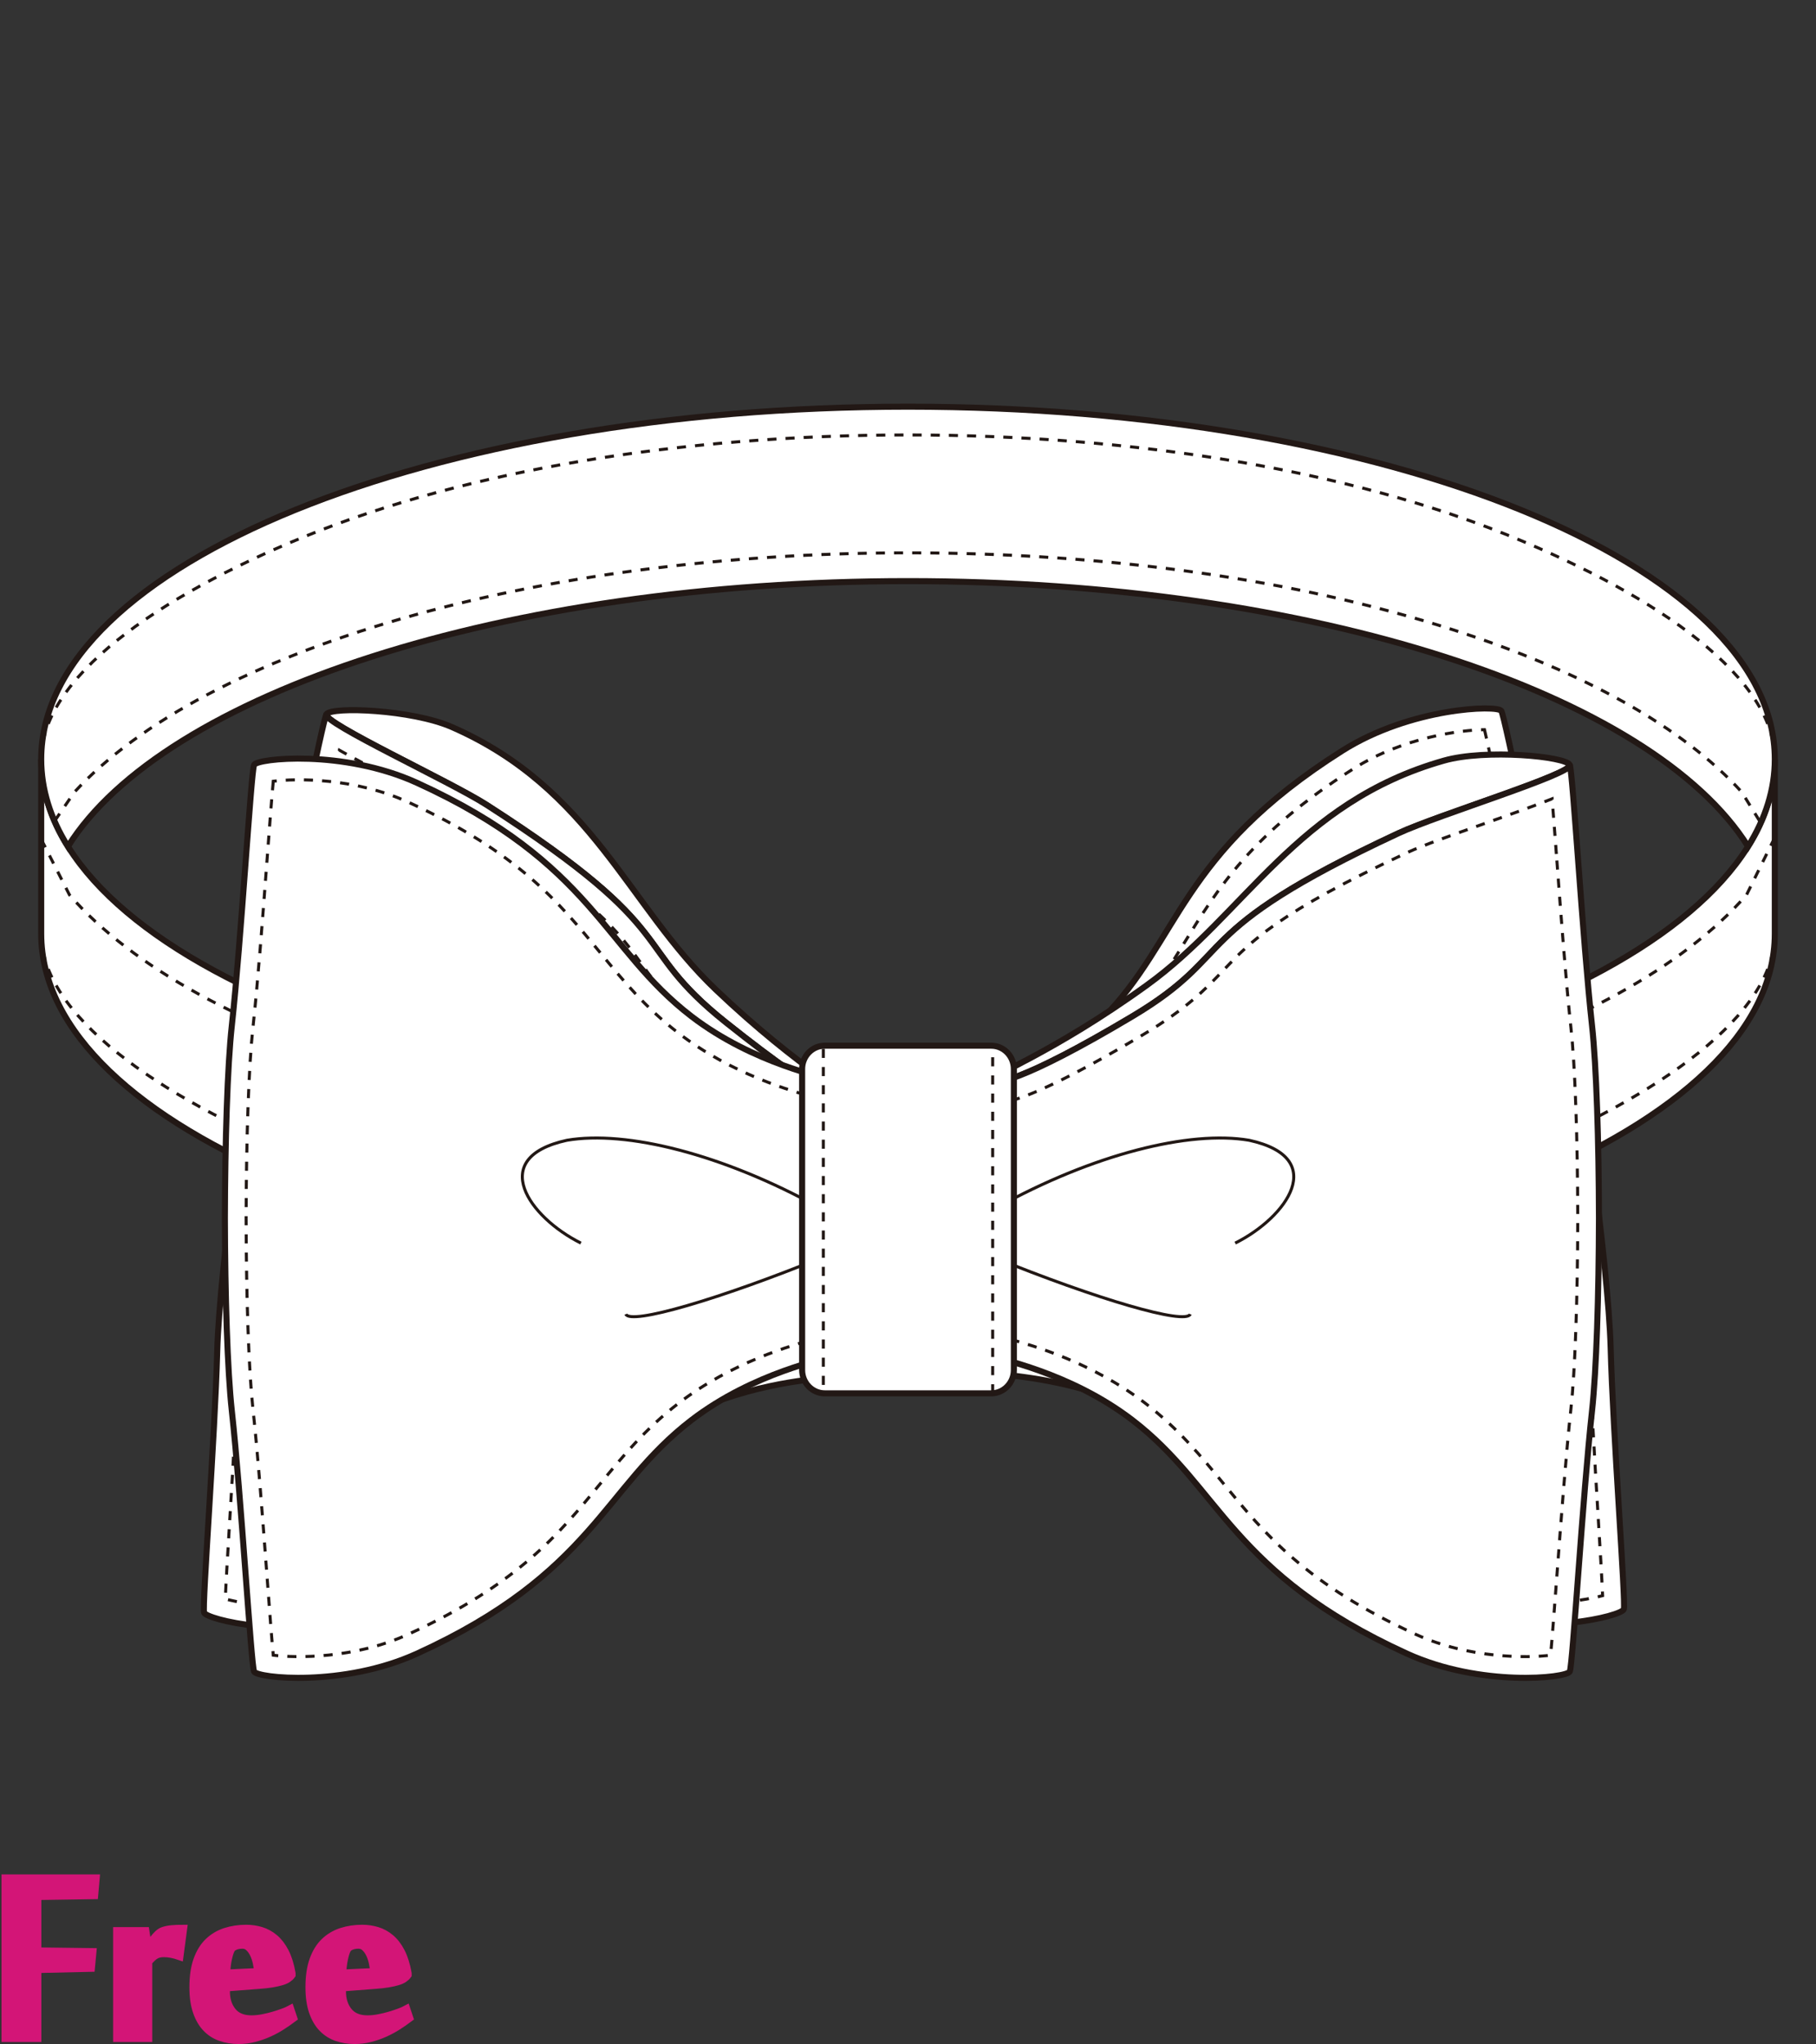 <?xml version="1.0" encoding="utf-8"?>
<!-- Generator: Adobe Illustrator 12.0.0, SVG Export Plug-In . SVG Version: 6.00 Build 51448)  -->
<!DOCTYPE svg PUBLIC "-//W3C//DTD SVG 1.1//EN" "http://www.w3.org/Graphics/SVG/1.1/DTD/svg11.dtd">
<svg  version="1.1" id="レイヤー_1" xmlns="http://www.w3.org/2000/svg" xmlns:xlink="http://www.w3.org/1999/xlink" width="600" height="675.129"
	 viewBox="0 0 600 675.129" overflow="visible" enable-background="new 0 0 600 675.129" xml:space="preserve">
<rect x="0" y="0" width="600" height="675.129" fill="#333333" stroke="none"/>
<rect fill="none" width="600" height="675"/>
<g>
	<path fill="#FFFFFF" stroke="#221815" stroke-width="2" d="M107.853,235.907c-1.703,2.618,40.937,22.235,53.016,29.997
		c66.347,42.639,46.419,45.864,78.965,71.809c33.878,27.007,42.809,28.762,43.678,27.427c0.833-1.275-19.312-11.893-47.004-38.259
		c-29.048-27.655-40.856-66.487-87.253-86.76C136.103,234.374,109.561,233.293,107.853,235.907z"/>
	<path fill="#FFFFFF" stroke="#221815" stroke-width="2" d="M283.511,365.141c2.021,1.258-0.114,24.006-4.024,45.266v-0.002
		c-1.921,21.531-5.949,44.019-8.233,44.691c-2.285,0.672-26.854,1.857-49.423,14.741c-32.016,18.28-39.003,45.737-100.291,64.188
		c-25.643,7.72-53.445,0.877-54.116-1.408c-0.673-2.281,3.604-58.166,4.343-86.281c0.354-13.479,2.962-38.281,6.32-63.373
		c3.477-25.078,7.603-49.671,10.867-62.756c6.813-27.287,17.642-82.277,18.899-84.299c-1.703,2.618,40.937,22.235,53.016,29.997
		c66.347,42.639,46.419,45.864,78.965,71.809C273.711,364.721,282.642,366.476,283.511,365.141z"/>
	<path fill="none" stroke="#221815" stroke-dasharray="3" d="M107.819,267.783c-3.78,17.711-8.483,39.754-12.071,54.12
		c-2.993,11.996-7.002,35.183-10.726,62.022c-3.589,26.824-5.931,50.236-6.254,62.597c-0.388,14.803-1.757,37.325-2.855,55.422
		c-0.618,10.208-1.253,20.672-1.479,26.186c7.274,1.959,26.421,4.811,45.084-0.809c38.099-11.469,54.068-26.293,69.511-40.629
		c8.52-7.906,17.328-16.085,29.328-22.938c19.39-11.068,39.647-13.951,48.215-15.054c0.987-3.551,2.506-10.835,4.033-22.04
		c0.756-5.545,1.413-11.381,1.906-16.877l0.027-0.324l0.059-0.32c0.998-5.428,1.924-11.227,2.681-16.771
		c1.372-10.077,1.896-17.042,1.986-21.037c-6.246-2.351-18.013-9.181-41.798-28.141c-13.256-10.569-18.445-17.778-23.461-24.751
		c-7.467-10.375-15.185-21.104-54.926-46.645c-4.543-2.919-14.309-7.945-23.756-12.805c-9.51-4.895-16.322-8.43-21.195-11.205
		C110.906,253.329,109.354,260.59,107.819,267.783z"/>
	<path fill="#FFFFFF" stroke="#221815" stroke-width="2" d="M586.388,308.392c0,64.315-128.222,116.454-286.388,116.454
		S13.613,372.707,13.613,308.392v-57.613c0,64.315,128.221,116.454,286.387,116.454s286.388-52.139,286.388-116.454V308.392z"/>
	<path fill="none" stroke="#221815" stroke-dasharray="3" d="M13.613,277.191l9.338,18.377
		C64.545,343.355,171.452,376.57,300,376.57s235.455-33.215,277.05-81.002l9.338-18.956"/>
	<path fill="none" stroke="#221815" stroke-dasharray="3" d="M13.613,308.392c0,26.661,37.79,53.522,87.398,73.694
		c53.001,21.553,123.67,33.422,198.988,33.422s145.988-11.869,198.988-33.422c49.608-20.172,87.399-47.033,87.399-73.694"/>
	<path fill="#FFFFFF" stroke="#221815" stroke-width="2" d="M22.444,279.587c31.524-50.383,143.838-87.65,277.556-87.65
		c133.719,0,246.026,37.262,277.557,87.648c5.765-9.211,8.831-18.862,8.831-28.806c0-64.316-128.222-116.455-286.388-116.455
		S13.613,186.462,13.613,250.778C13.613,260.722,16.678,270.373,22.444,279.587z"/>
	<path fill="none" stroke="#221815" stroke-dasharray="3" d="M586.388,250.778c0-26.662-37.791-53.523-87.399-73.695
		c-53-21.552-123.67-33.42-198.988-33.42s-145.987,11.869-198.988,33.42c-49.608,20.172-87.398,47.033-87.398,73.695"/>
	<path fill="none" stroke="#221815" stroke-dasharray="3" d="M18.014,271.216l6.546-9.548c43.276-47.158,152.258-79.07,275.44-79.07
		c65.911,0,128.138,8.774,179.948,25.374c43.56,13.956,76.126,32.324,95.507,53.632l6.283,10.163"/>
	<path fill="#FFFFFF" stroke="#221815" stroke-width="2" d="M514.202,291.461c1.054,2.941-11.35,14.856-24.865,19.699
		c-13.514,4.842-159.481,48.758-160.535,45.817c-1.054-2.937,145.508-57.222,159.025-62.066
		C501.339,290.068,513.148,288.521,514.202,291.461z"/>
	<path fill="#FFFFFF" stroke="#221815" stroke-width="2" d="M277.565,402.37c1.004,21.593,0.048,44.419-2.123,45.394
		c-2.175,0.973-26.36,5.467-46.98,21.277c-29.255,22.436-32.472,50.588-90.707,77.143c-24.365,11.111-52.837,8.086-53.811,5.912
		c-0.975-2.172-4.28-58.121-7.347-86.078c-1.468-13.404-2.233-38.33-2.293-63.646c0.06-25.316,0.825-50.243,2.293-63.648
		c3.066-27.957,6.372-83.905,7.347-86.078c0.974-2.172,29.445-5.198,53.811,5.911c58.235,26.556,61.452,54.708,90.707,77.142
		c20.62,15.813,44.806,20.306,46.98,21.279C277.613,357.953,278.569,380.777,277.565,402.37L277.565,402.37z"/>
	<path fill="none" stroke="#221815" stroke-dasharray="3" d="M90.285,258.04c-0.521,5.493-1.305,15.946-2.068,26.144
		c-1.355,18.08-3.042,40.581-4.656,55.302c-1.347,12.29-2.188,35.805-2.252,62.901c0.063,27.063,0.905,50.577,2.252,62.868
		c1.614,14.72,3.301,37.22,4.654,55.301c0.766,10.197,1.55,20.65,2.07,26.145c7.473,0.959,26.828,1.199,44.563-6.889
		c36.203-16.508,50.023-33.352,63.39-49.641c7.372-8.986,14.996-18.277,25.962-26.688c17.717-13.585,37.401-19.176,45.74-21.426
		c0.5-3.652,1.021-11.075,1.021-22.383c0-5.598-0.136-11.469-0.392-16.98l-0.016-0.324l0.016-0.325
		c0.256-5.512,0.392-11.384,0.392-16.979c0-11.31-0.521-18.733-1.021-22.383c-8.336-2.25-28.023-7.842-45.738-21.428
		c-10.968-8.409-18.592-17.701-25.964-26.687c-13.366-16.289-27.187-33.132-63.388-49.64
		C117.113,256.842,97.758,257.081,90.285,258.04z"/>
	<path fill="#FFFFFF" stroke="#221815" stroke-width="2" d="M324.426,409.341c1.926,21.53,5.959,44.018,8.243,44.69
		c2.285,0.67,26.856,1.852,49.425,14.729c32.021,18.273,39.014,45.732,100.306,64.17c25.643,7.715,53.444,0.865,54.114-1.418
		c0.672-2.283-3.618-58.166-4.359-86.281c-0.357-13.48-2.97-38.281-6.333-63.373c-3.482-25.076-7.612-49.67-10.879-62.753
		c-6.818-27.286-17.659-82.273-18.918-84.295c-1.259-2.02-29.878-1.168-52.517,13.135c-54.109,34.186-53.49,62.514-79.444,88.698
		c-18.293,18.456-41.647,26.177-43.672,27.436C318.373,365.337,320.513,388.082,324.426,409.341L324.426,409.341z"/>
	<path fill="none" stroke="#221815" stroke-dasharray="3" d="M490.47,241.013c1.26,5.372,3.448,15.622,5.585,25.625
		c3.788,17.73,8.501,39.797,12.092,54.164c2.996,11.996,7.01,35.181,10.737,62.02c3.595,26.823,5.941,50.235,6.27,62.595
		c0.39,14.803,1.762,37.326,2.863,55.422c0.621,10.208,1.259,20.672,1.485,26.186c-7.274,1.961-26.42,4.814-45.084-0.801
		c-38.104-11.461-54.073-26.281-69.52-40.613c-8.521-7.906-17.33-16.082-29.334-22.932c-19.39-11.064-39.649-13.943-48.215-15.044
		c-0.991-3.551-2.51-10.835-4.039-22.04c-0.758-5.545-1.417-11.381-1.909-16.877l-0.027-0.323l-0.06-0.319
		c-0.999-5.428-1.928-11.227-2.684-16.771c-1.529-11.205-2.017-18.631-2.014-22.316c7.954-3.355,26.704-11.559,42.42-27.414
		c9.73-9.815,16.027-20.052,22.117-29.952c11.04-17.946,22.456-36.505,56.093-57.755
		C463.728,243.454,482.938,241.073,490.47,241.013z"/>
	<path fill="none" stroke="#221815" d="M191.928,410.588c-17.071-8.511-31.102-28.182-4.623-33.961
		c19.628-3.349,51.435,4.538,83.418,22.238"/>
	<path fill="none" stroke="#221815" d="M206.769,434.061c1.479,3.637,30.669-4.823,65.259-18.908"/>
	<path fill="#FFFFFF" stroke="#221815" stroke-width="2" d="M518.652,252.645c1.335,2.823-43.563,16.501-56.579,22.563
		c-71.497,33.292-52.187,39.177-87.938,60.491c-37.213,22.187-46.299,22.718-46.98,21.279c-0.653-1.377,20.739-9.177,51.74-31.563
		c32.516-23.482,49.459-60.362,98.166-74.187C490.868,247.309,517.313,249.823,518.652,252.645z"/>
	<path fill="#FFFFFF" stroke="#221815" stroke-width="2" d="M327.154,356.978c-2.172,0.976-3.127,23.8-2.123,45.394v-0.001
		c-1.004,21.593-0.049,44.419,2.123,45.394c2.175,0.973,26.359,5.467,46.98,21.277c29.255,22.436,32.472,50.588,90.707,77.143
		c24.365,11.111,52.837,8.086,53.811,5.912c0.975-2.172,4.28-58.121,7.346-86.078c1.469-13.404,2.234-38.33,2.294-63.646
		c-0.06-25.316-0.825-50.243-2.294-63.648c-3.065-27.957-6.371-83.905-7.346-86.078c1.335,2.823-43.563,16.501-56.579,22.563
		c-71.497,33.292-52.187,39.177-87.938,60.491C336.922,357.885,327.836,358.416,327.154,356.978z"/>
	<path fill="none" stroke="#221815" stroke-dasharray="3" d="M514.383,284.231c1.354,18.061,3.038,40.536,4.653,55.255
		c1.347,12.29,2.188,35.805,2.252,62.901c-0.064,27.063-0.905,50.577-2.252,62.868c-1.615,14.72-3.301,37.22-4.655,55.301
		c-0.766,10.197-1.549,20.65-2.07,26.145c-7.472,0.959-26.827,1.199-44.563-6.889c-36.202-16.508-50.023-33.352-63.389-49.641
		c-7.372-8.986-14.996-18.277-25.962-26.688c-17.717-13.585-37.401-19.176-45.74-21.426c-0.5-3.652-1.021-11.075-1.021-22.383
		c0-5.598,0.136-11.469,0.391-16.98l0.017-0.324l-0.017-0.325c-0.255-5.512-0.391-11.384-0.391-16.979
		c0-10.169,0.423-17.141,0.872-21.112c6.507-1.485,19.087-6.663,45.214-22.239c14.563-8.682,20.677-15.125,26.588-21.356
		c8.799-9.273,17.896-18.86,60.721-38.802c4.895-2.279,15.251-5.94,25.268-9.48c10.084-3.566,17.31-6.15,22.514-8.241
		C513.276,269.492,513.832,276.897,514.383,284.231z"/>
	<path fill="none" stroke="#221815" d="M408.1,410.588c17.071-8.511,31.104-28.182,4.623-33.961
		c-19.628-3.349-51.435,4.538-83.418,22.238"/>
	<path fill="none" stroke="#221815" d="M393.259,434.061c-1.479,3.637-30.669-4.823-65.257-18.908"/>
	<path fill="#FFFFFF" stroke="#221815" stroke-width="2" d="M334.979,452.504c0,4.252-3.348,7.704-7.477,7.704h-55.005
		c-4.126,0-7.476-3.452-7.476-7.704v-99.41c0-4.256,3.35-7.704,7.476-7.704h55.005c4.129,0,7.477,3.448,7.477,7.704V452.504z"/>
	<line fill="none" stroke="#221815" stroke-dasharray="3" x1="327.975" y1="460.208" x2="327.975" y2="345.408"/>
	<line fill="none" stroke="#221815" stroke-dasharray="3" x1="272.025" y1="346.426" x2="272.025" y2="460.209"/>
</g>
<g>
	<path fill="#D31577" stroke="#D31577" stroke-width="3" d="M12.159,672.959H2V620.6h29.416l-0.455,5.189l-18.802,0.281v18.643
		l18.177,0.23l-0.453,4.842l-17.724,0.398V672.959z"/>
	<path fill="#D31577" stroke="#D31577" stroke-width="3" d="M59.162,645.846c-0.764-0.266-1.584-0.48-2.46-0.652
		c-0.877-0.17-1.716-0.256-2.517-0.256c-0.572,0-1.09,0.049-1.547,0.145c-0.457,0.092-0.886,0.256-1.287,0.482
		s-0.801,0.529-1.201,0.906c-0.401,0.383-0.849,0.836-1.344,1.365v25.123H38.87v-34.943h9.017l0.862,5.568h0.058
		c0.264-0.418,0.584-0.9,0.963-1.449c0.377-0.549,0.783-1.098,1.217-1.648c0.436-0.547,0.889-1.049,1.359-1.504
		c0.471-0.453,0.954-0.775,1.446-0.967c0.867-0.32,1.849-0.531,2.944-0.631c1.097-0.1,2.285-0.15,3.57-0.15L59.162,645.846z"/>
	<path fill="#D31577" stroke="#D31577" stroke-width="3" d="M81.334,637.234c1.667,0,3.285,0.236,4.857,0.709
		c1.569,0.473,3.02,1.266,4.345,2.379c1.325,1.115,2.47,2.605,3.437,4.477c0.965,1.871,1.694,4.203,2.188,6.998v0.453
		c-0.304,0.416-0.712,0.795-1.224,1.135c-0.511,0.34-1.183,0.635-2.017,0.877c-0.834,0.248-1.856,0.475-3.067,0.682
		c-1.211,0.209-2.67,0.369-4.373,0.482l-11.02,0.85v1.475c0,2.719,0.719,4.965,2.158,6.742c1.439,1.773,3.597,2.662,6.475,2.662
		c1.174,0,2.406-0.121,3.693-0.367s2.508-0.539,3.663-0.881c1.155-0.34,2.213-0.691,3.18-1.051c0.966-0.359,1.695-0.672,2.188-0.938
		l0.853,2.557c-1.06,0.799-2.253,1.629-3.579,2.486c-1.326,0.859-2.746,1.633-4.26,2.32c-1.516,0.686-3.114,1.25-4.799,1.689
		c-1.686,0.439-3.42,0.658-5.198,0.658c-2.083,0-4.028-0.311-5.832-0.938c-1.803-0.623-3.362-1.615-4.675-2.98
		c-1.313-1.361-2.348-3.141-3.108-5.336c-0.76-2.193-1.141-4.863-1.141-8.006c0-3.521,0.437-6.5,1.312-8.941
		c0.875-2.443,2.092-4.41,3.651-5.906c1.56-1.494,3.392-2.582,5.499-3.266C76.645,637.576,78.91,637.234,81.334,637.234z
		 M76.617,643.168c-0.266,0.229-0.521,0.654-0.768,1.279s-0.465,1.363-0.652,2.215c-0.19,0.852-0.342,1.742-0.455,2.67
		c-0.114,0.928-0.17,1.826-0.17,2.697l10.964-0.514c-0.115-1.02-0.286-2.08-0.513-3.18c-0.228-1.098-0.559-2.1-0.994-3.01
		c-0.438-0.908-0.977-1.664-1.619-2.271c-0.645-0.606-1.42-0.908-2.327-0.908c-0.646,0-1.25,0.074-1.819,0.227
		C77.695,642.523,77.146,642.789,76.617,643.168z"/>
	<path fill="#D31577" stroke="#D31577" stroke-width="3" d="M119.678,637.234c1.666,0,3.285,0.236,4.857,0.709
		c1.57,0.473,3.02,1.266,4.345,2.379c1.326,1.115,2.47,2.605,3.437,4.477c0.965,1.871,1.694,4.203,2.188,6.998v0.453
		c-0.304,0.416-0.712,0.795-1.223,1.135c-0.512,0.34-1.184,0.635-2.018,0.877c-0.832,0.248-1.854,0.475-3.066,0.682
		c-1.211,0.209-2.67,0.369-4.373,0.482l-11.02,0.85v1.475c0,2.719,0.719,4.965,2.157,6.742c1.438,1.773,3.597,2.662,6.476,2.662
		c1.174,0,2.405-0.121,3.692-0.367c1.288-0.246,2.509-0.539,3.663-0.881c1.154-0.34,2.214-0.691,3.182-1.051
		c0.965-0.359,1.695-0.672,2.187-0.938l0.853,2.557c-1.061,0.799-2.254,1.629-3.578,2.486c-1.328,0.859-2.748,1.633-4.261,2.32
		c-1.515,0.686-3.114,1.25-4.799,1.689s-3.419,0.658-5.199,0.658c-2.083,0-4.026-0.311-5.832-0.938
		c-1.804-0.623-3.362-1.615-4.675-2.98c-1.313-1.361-2.348-3.141-3.109-5.336c-0.76-2.193-1.141-4.863-1.141-8.006
		c0-3.521,0.436-6.5,1.313-8.941c0.873-2.443,2.092-4.41,3.65-5.906c1.561-1.494,3.391-2.582,5.499-3.266
		C114.988,637.576,117.253,637.234,119.678,637.234z M114.961,643.168c-0.266,0.229-0.521,0.654-0.768,1.279
		c-0.248,0.625-0.465,1.363-0.652,2.215c-0.189,0.852-0.342,1.742-0.456,2.67c-0.112,0.928-0.169,1.826-0.169,2.697l10.964-0.514
		c-0.116-1.02-0.286-2.08-0.513-3.18c-0.227-1.098-0.559-2.1-0.994-3.01c-0.436-0.908-0.975-1.664-1.619-2.271
		c-0.645-0.606-1.42-0.908-2.327-0.908c-0.646,0-1.25,0.074-1.819,0.227C116.039,642.523,115.49,642.789,114.961,643.168z"/>
</g>
</svg>
